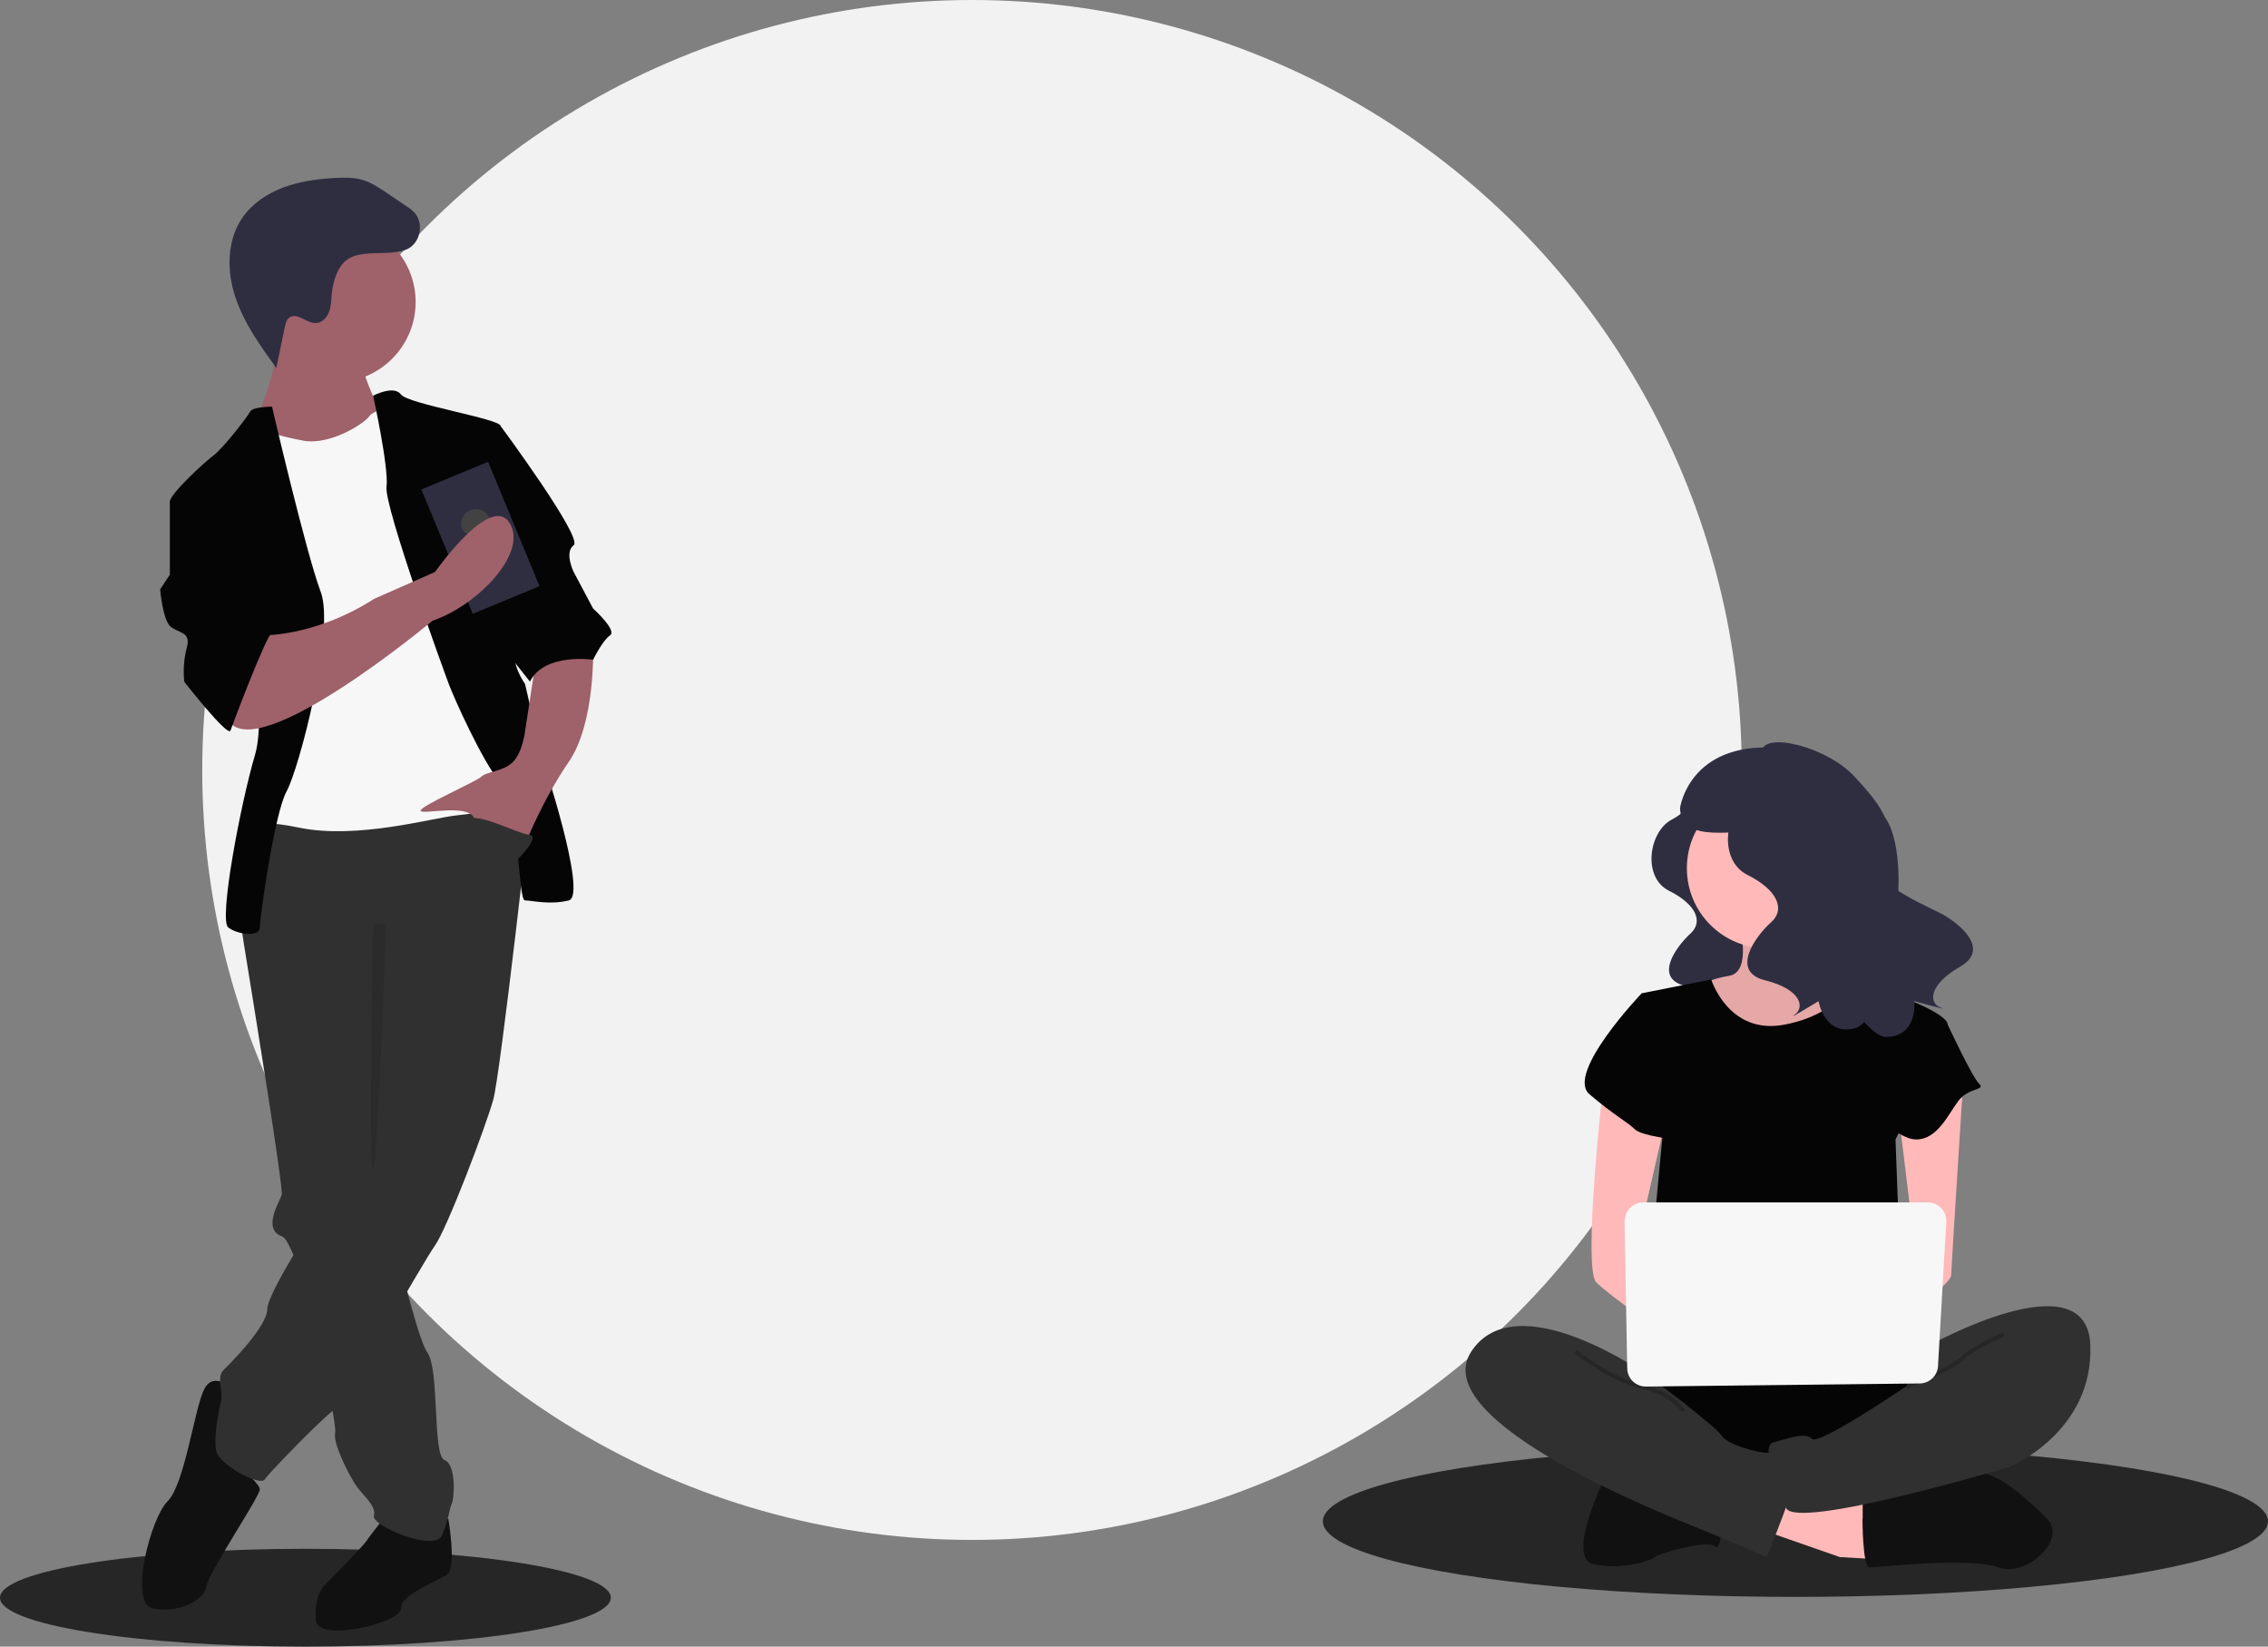 <?xml version="1.0" encoding="utf-8"?>
<!-- Generator: Adobe Illustrator 21.1.0, SVG Export Plug-In . SVG Version: 6.00 Build 0)  -->
<svg version="1.1" xmlns="http://www.w3.org/2000/svg" xmlns:xlink="http://www.w3.org/1999/xlink" x="0px" y="0px"
	 viewBox="0 0 1099 797.7" style="enable-background:new 0 0 1099 797.7;" xml:space="preserve">
<rect x="0" y="0" width="1099" height="797.7" fill="#808080" stroke="none"/>
<style type="text/css">
	.st0{display:none;}
	.st1{display:inline;fill:#212121;}
	.st2{fill:#F2F2F2;}
	.st3{fill:#262626;}
	.st4{fill:#2F2E41;}
	.st5{fill:#FFB9B9;}
	.st6{opacity:0.1;enable-background:new    ;}
	.st7{fill:#111111;}
	.st8{fill:#050505;}
	.st9{fill:#303030;}
	.st10{opacity:0.2;fill:none;stroke:#000000;stroke-width:2;stroke-miterlimit:10;enable-background:new    ;}
	.st11{fill:#F7F7F7;}
	.st12{display:none;fill:none;stroke:#3F3D56;stroke-width:2;stroke-miterlimit:10;}
	.st13{display:none;fill:#3F3D56;}
	.st14{fill:#9F616A;}
	.st15{fill:#424242;}
	.st16{display:inline;fill:#57B894;}
	.st17{display:inline;fill:none;stroke:#3F3D56;stroke-width:2;stroke-miterlimit:10;}
	.st18{display:inline;fill:#3F3D56;}
</style>
<g id="Capa_2" class="st0">
	<rect x="-32" y="-81" class="st1" width="1174" height="916"/>
</g>
<g id="ecb8a146-dd8f-4f83-ab4e-53bb1469e238">
	<title>transfer money</title>
	<circle class="st2" cx="471" cy="373" r="373"/>
	<ellipse class="st3" cx="148" cy="774" rx="148" ry="23.7"/>
	<ellipse class="st3" cx="870" cy="737" rx="229" ry="36.6"/>
	<path class="st4" d="M819.1,384.8c0,0,1.9,6.5-9.1,12.3s-14.3,27.9-1.3,34.4s16.9,14.9,10.4,20.8s-18.2,21.4-2.6,25.3
		s17.5,11.7,13,14.9s10.4-5.8,10.4-5.8s2.6,15.6,16.2,11.7s52-78,32.5-88.4S819.1,384.8,819.1,384.8z"/>
	<path class="st5" d="M842.7,447.5c0,0,6.7,23.6-5.1,25.3c-7.3,1.1-14.3,4-20.2,8.4l21.9,28.7h40.4l25.3-25.3c0,0-33.7-25.3-27-40.4
		S842.7,447.5,842.7,447.5z"/>
	<path class="st6" d="M842.7,447.5c0,0,6.7,23.6-5.1,25.3c-7.3,1.1-14.3,4-20.2,8.4l21.9,28.7h40.4l25.3-25.3c0,0-33.7-25.3-27-40.4
		S842.7,447.5,842.7,447.5z"/>
	<polygon class="st5" points="852.8,740.8 891.5,754.3 918.5,755.9 916.8,732.4 861.2,715.9 	"/>
	<path class="st7" d="M902.5,735.7c0,0,0,23.6,3.4,23.6s48.9-5.1,62.4,0s33.7-13.5,23.6-23.6s-26.6-25.3-36.9-21.9
		s-52.4,11.8-52.4,11.8V735.7z"/>
	<path class="st7" d="M778.6,713.8c0,0-20.2,40.4-6.7,43.8s28.7-1.7,30.3-3.4s25.3-8.4,28.7-5.1s3.4-13.5,3.4-13.5L778.6,713.8z"/>
	<path class="st4" d="M795.5,658.2c0,0-32,43.8-8.4,55.6s136.5,11.8,144.9,0s11.8-48.9,0-52.2S795.5,658.2,795.5,658.2z"/>
	<path class="st8" d="M795.5,658.2c0,0-32,43.8-8.4,55.6s136.5,11.8,144.9,0s11.8-48.9,0-52.2S795.5,658.2,795.5,658.2z"/>
	<circle class="st5" cx="856.2" cy="420.6" r="38.8"/>
	<path class="st8" d="M795.5,481.2l33.7-6.7c0,0,8.4,27,35.4,21.9s33.7-21.9,33.7-21.9s20.2,8.4,21.9,8.4s23.6,8.4,23.6,13.5
		S918.5,552,918.5,552l3.4,91l-124.7-3.4l8.4-89.3L795.5,481.2z"/>
	<path class="st5" d="M776.9,525.1c0,0-10.1,89.3-3.4,96.1s33.7,25.3,33.7,25.3v-20.2l-13.5-25.3l13.5-59L776.9,525.1z"/>
	<path class="st5" d="M951.4,522.5c0,0-5.9,91.8-5.9,95.2s-15.2,15.2-20.2,15.2s-8.4-8.4-8.4-8.4l11.8-13.5l-8.4-69.1L951.4,522.5z"
		/>
	<path class="st9" d="M935.4,651.5c0,0,75.8-42.1,77.5,0s-38.8,59-38.8,59s-104.5,31.3-108.7,19.9s-12.6-30-5.9-31.7
		s15.2-5.1,18.5-1.7s45.5-25.3,45.5-25.3L935.4,651.5z"/>
	<path class="st10" d="M970.8,646.4c0,0-15.2,6.7-20.2,11.8s-27,13.5-27,13.5"/>
	<path class="st8" d="M805.6,484.6l-10.1-3.4c0,0-37.1,38.8-25.3,48.9s18.5,13.5,21.9,16.9s20.2,5.1,20.2,5.1L805.6,484.6z"/>
	<path class="st8" d="M928.6,493l15.2,3.4c0,0,11.8,25.3,15.2,28.6s-5.1,1.7-10.1,8.4S938.7,552,928.6,552S905,535.2,905,535.2
		L928.6,493z"/>
	<path class="st9" d="M798.9,666.6c0,0-64-45.5-86-11.8s94.4,79.2,111.2,86s32,13.5,32,13.5s15.2-37.1,15.2-43.8s-11.8-6.7-15.2-6.7
		s-18.5-3.4-21.9-8.4S798.9,666.6,798.9,666.6z"/>
	<path class="st10" d="M763.5,654.8c0,0,16.9,13.5,32,16.9s20.2,11.8,20.2,11.8"/>
	<path class="st11" d="M787.2,591.5l1.3,71.4c0.1,4.9,4.1,8.8,9,8.8l132.8-1.5c4.7-0.1,8.5-3.7,8.8-8.4l4-69.9
		c0.3-4.9-3.5-9.1-8.4-9.4c-0.2,0-0.3,0-0.5,0H796.2c-4.9,0-8.9,4-8.9,8.9C787.2,591.3,787.2,591.4,787.2,591.5z"/>
	<path class="st4" d="M858.2,371.9c0,0,2.2,7.2-10.1,13.7s-15.8,31-1.4,38.2s18.7,16.6,11.5,23s-20.2,23.8-2.9,28.1
		s19.4,13,14.4,16.6s11.5-6.5,11.5-6.5s2.9,17.3,18,13s30.2-82.8,13.4-103.1C896.9,376,858.2,371.9,858.2,371.9z"/>
	<path class="st4" d="M853.6,364.5c0-10.5,31.6-3,45.1,11.8c9.4,10.2,23.6,25.5,11.7,36.4s20.4,25,29.1,29.3s25.8,17.4,10.3,26.3
		s-15.2,17.7-9.4,19.8s-12.8-3.1-12.8-3.1s1.9,17.4-13.8,17.3s-60.8-86.5-50.1-110.5C873.7,369.3,853.6,364.5,853.6,364.5z"/>
	<path class="st4" d="M860.5,362.2c-42.2-2.5-46.4,29.2-46.4,29.2c0.3,18.4,29.5,9.4,37.6,12.2c9.8-7,28.6-20.4,42.1-29.9
		C884,366.8,872.4,362.8,860.5,362.2z"/>
	<path class="st12" d="M848.4,564.8c0,0-37.9-177.4-274.8-306.1"/>
	<polygon class="st13" points="583.4,254.9 583.9,256.8 574.3,259.2 577.3,268.5 575.4,269.2 571.8,257.7 	"/>
	<path class="st7" d="M210.8,740.3l6.4-4.7c0,0,4.2,23.6-0.5,27.1s-22.4,9.4-22.4,16.5s-40.1,16.5-41.2,5.9s3.5-16.5,3.5-16.5
		s18.9-18.9,21.2-22.4s8.2-10.6,8.2-10.6L210.8,740.3z"/>
	<path class="st9" d="M116.5,446.9c0,0,0.2,1,0.5,2.9c0.3,1.7,0.7,4.1,1.1,7c4.9,30.2,19.4,119.1,18.4,122.1c-1.2,3.5-9.4,16.5,0,20
		c0.9,0.3,1.9,1.4,2.9,3.2c2,3.8,3.7,7.7,5,11.8c5.6,16.3,11.6,42.4,15.1,60.5c1.5,7.9,2.6,14.3,2.9,17.7c0.1,0.8,0.1,1.6,0,2.3
		c-1.2,4.7,7.1,21.2,10.6,25.9s9.4,9.4,8.2,14.1s29.5,17.7,33,9.4s3.5-13,4.7-15.3s2.4-18.9-3.5-21.2s-2.4-43.6-8.2-51.9
		c-2-2.7-5-12-8.1-23.2c-1.2-4.4-2.5-9.1-3.7-13.7c-5-19.2-9.4-38.5-9.4-38.5l1.2-137.9l-64.8-8.2l-1.7,3.7l-3.3,7.3L116.5,446.9z"
		/>
	<path class="st7" d="M113,673.1c0,0-9.4-9.4-14.1,0s-9.4,46-17.7,54.2s-18.9,49.5-7.1,51.9s24.7-3.5,25.9-10.6s25.9-43.6,25.9-47.1
		s-16.5-16.5-16.5-16.5L113,673.1z"/>
	<path class="st9" d="M257.9,382c0,0-15.3,137.9-18.9,150.8s-22.4,62.5-28.3,70.7s-43.6,75.4-48.3,79s-14.1,13-14.1,13
		s-17.7,17.7-20,21.2s-22.4-7.1-23.6-14.1s1.2-18.9,2.4-23.6s-2.4-11.8,1.2-15.3s21.2-21.2,21.2-29.5s30.6-56.6,42.4-67.2
		s9.4-28.3,9.4-28.3v-71.9l-64.8-20c0,0,3.5-56.6,11.8-56.6S244.9,371.4,257.9,382z"/>
	<circle class="st14" cx="162.5" cy="146.3" r="38.9"/>
	<path class="st14" d="M175.4,177c0,0,4.7,17.7,10.6,22.4s-15.3,24.7-15.3,24.7l-40.1,2.4l-7.1-22.4c0,0,13-25.9,9.4-42.4
		S175.4,177,175.4,177z"/>
	<path class="st11" d="M191.9,197c0,0-10.6,1.2-13,4.7s-18.9,14.1-31.8,11.8s-21.2-5.9-23.6-4.7s-7.1,25.9-7.1,25.9l13,37.7
		l-2.4,103.7l-3.5,28.3c0,0-7.1-9.4,21.2-3.5s64.8-4.7,76.6-5.9s31.8-4.7,33-11.8s-3.5-33-3.5-33l-18.9-79l-11.8-42.4L191.9,197z"/>
	<path class="st8" d="M180.8,191.7c0,0,10-5.3,13.5-0.6c3.5,4.7,48.3,11.8,48.3,15.3c0,3.5,9.4,99,7.1,107.2s4.7,17.7,4.7,17.7
		l8.2,35.4c0,0,22.4,67.2,13,69.5s-17.7,0-21.2,0s-2.4-44.8-11.8-56.6s-22.4-41.2-24.7-47.1s-31.8-87.2-30.6-96.6
		S180.8,191.7,180.8,191.7z"/>
	<path class="st8" d="M131.8,197c0,0-9.4,0-10.6,2.4s-13,17.7-17.7,21.2S82.3,239.4,82.3,243s34.2,29.5,34.2,29.5
		s14.1,69.5,7.1,93.1s-17.7,80.1-13,83.7s15.3,4.7,15.3,0s7.1-55.4,13-66s23.6-77.8,16.5-96.6S131.8,197,131.8,197z"/>
	<path class="st14" d="M287.4,313.7c0,0,1.2,36.5-11.8,55.4s-21.2,40.1-21.2,40.1s-21.2-5.9-24.7-13s-25.9-1.2-25.9-3.5
		s27.1-14.1,29.5-16.5s10.6-2.4,15.3-7.1s5.9-15.3,5.9-15.3l4.7-30.6L287.4,313.7z"/>
	<path class="st4" d="M189.2,122.4c3-0.3,6.1-0.6,8.7-2c5.9-3.2,7.5-12.3,3-17.3c-1.2-1.3-2.6-2.4-4.1-3.3l-9-6.1
		c-4-2.7-8-5.4-12.6-6.7c-4.2-1.1-8.6-1-12.9-0.8c-8.4,0.5-16.8,1.6-24.7,4.5s-15.3,7.8-20.1,14.7c-7.6,11-7.7,25.8-3.5,38.4
		c4.2,12.7,12.1,23.7,19.9,34.5l4.1-19.8c0.4-1.8,0.8-3.7,2.3-4.7c3.6-2.6,8.1,2.7,12.6,2.7c2.9,0,5.3-2.4,6.4-5s1.2-5.6,1.4-8.5
		c0.5-6.1,2.7-14.5,8.4-17.8C174.4,122,183.2,122.9,189.2,122.4z"/>
	<path class="st6" d="M187.1,447.8c0,0-4,115.1-6.3,118.7s0-119,0-119L187.1,447.8z"/>
	<path class="st8" d="M233.2,206.4h9.4c0,0,40.1,54.2,35.4,57.7s0,13,0,13l9.4,17.7c0,0,11.8,10.6,8.2,13s-8.2,11.8-8.2,11.8
		s-23.6-3.5-30.6,10.6l-15.3-19.3L233.2,206.4z"/>
	
		<rect x="215.3" y="228.1" transform="matrix(0.924 -0.382 0.382 0.924 -81.885 108.58)" class="st4" width="35" height="65.2"/>
	
		<ellipse transform="matrix(0.924 -0.382 0.382 0.924 -79.248 107.058)" class="st15" cx="230.3" cy="253.3" rx="7" ry="6.4"/>
	<path class="st14" d="M209.6,300.7c0,0-84.8,70.7-99,48.3s15.3-41.2,15.3-41.2s25.9,1.2,55.4-17.7l29.5-13c0,0,26.9-38.4,36.1-23.8
		S231.2,293.4,209.6,300.7z"/>
	<path class="st8" d="M95.3,238.3l-13,4.7v35.4l-4.7,7.1c0,0,1.2,14.1,4.7,17.7s10.6,2.4,8.2,10.6c-1.4,5.4-1.8,11-1.2,16.5
		c0,0,21.2,27.1,22.4,23.6s17.7-47.1,20-47.1s-23.6-68.4-23.6-68.4H95.3z"/>
	<path class="st9" d="M250.3,416.8c0,0,12.2-11.8,6.1-12.4s-27.3-12.4-30.8-6.5S250.3,416.8,250.3,416.8z"/>
	<g class="st0">
		<ellipse class="st16" cx="482" cy="183" rx="17" ry="9"/>
		<path class="st17" d="M547,213c-38.3-14.5-76.7-14.5-115,0v-47c37.5-11.3,77.5-11.3,115,0V213z"/>
		<path class="st17" d="M531,203.3c-27.7-10.4-55.3-10.4-83,0v-33.9c27.1-8.2,55.9-8.2,83,0V203.3z"/>
		<ellipse class="st17" cx="488" cy="179" rx="17" ry="9"/>
		<ellipse transform="matrix(0.98 -0.2 0.2 0.98 -37.951 103.366)" class="st16" cx="492.7" cy="239.5" rx="17" ry="9"/>
		<path class="st17" d="M562.4,255.9c-40.5-6.5-78,1.1-112.7,23l-9.4-46.1c34.5-18.6,73.7-26.6,112.7-23L562.4,255.9z"/>
		<path class="st17" d="M544.8,249.6c-29.2-4.7-56.3,0.8-81.3,16.6l-6.8-33.2c24.9-13.4,53.2-19.2,81.3-16.6L544.8,249.6z"/>
		<ellipse transform="matrix(0.98 -0.2 0.2 0.98 -36.825 104.278)" class="st17" cx="497.8" cy="234.4" rx="17" ry="9"/>
		
			<ellipse transform="matrix(6.941868e-02 -0.998 0.998 6.941868e-02 160.445 762.967)" class="st16" cx="489.2" cy="295.5" rx="9" ry="17"/>
		<path class="st17" d="M551.9,329.9c-37.2-17.1-75.5-19.8-114.7-8l3.3-46.9c38.2-8.7,78.1-5.9,114.7,8L551.9,329.9z"/>
		<path class="st17" d="M536.6,319.1c-26.9-12.3-54.5-14.3-82.8-5.8l2.4-33.8c27.6-6.3,56.4-4.3,82.8,5.8L536.6,319.1z"/>
		
			<ellipse transform="matrix(6.941868e-02 -0.998 0.998 6.941868e-02 169.838 765.89)" class="st17" cx="495.4" cy="291.9" rx="9" ry="17"/>
	</g>
	<g class="st0">
		<path class="st17" d="M414.9,214.1c0,0-73.5-10.1-126,20.7"/>
		<polygon class="st18" points="290.7,224.5 292.6,225.1 289.6,234.5 299.2,236.8 298.8,238.7 287.1,235.9 		"/>
	</g>
</g>
</svg>

